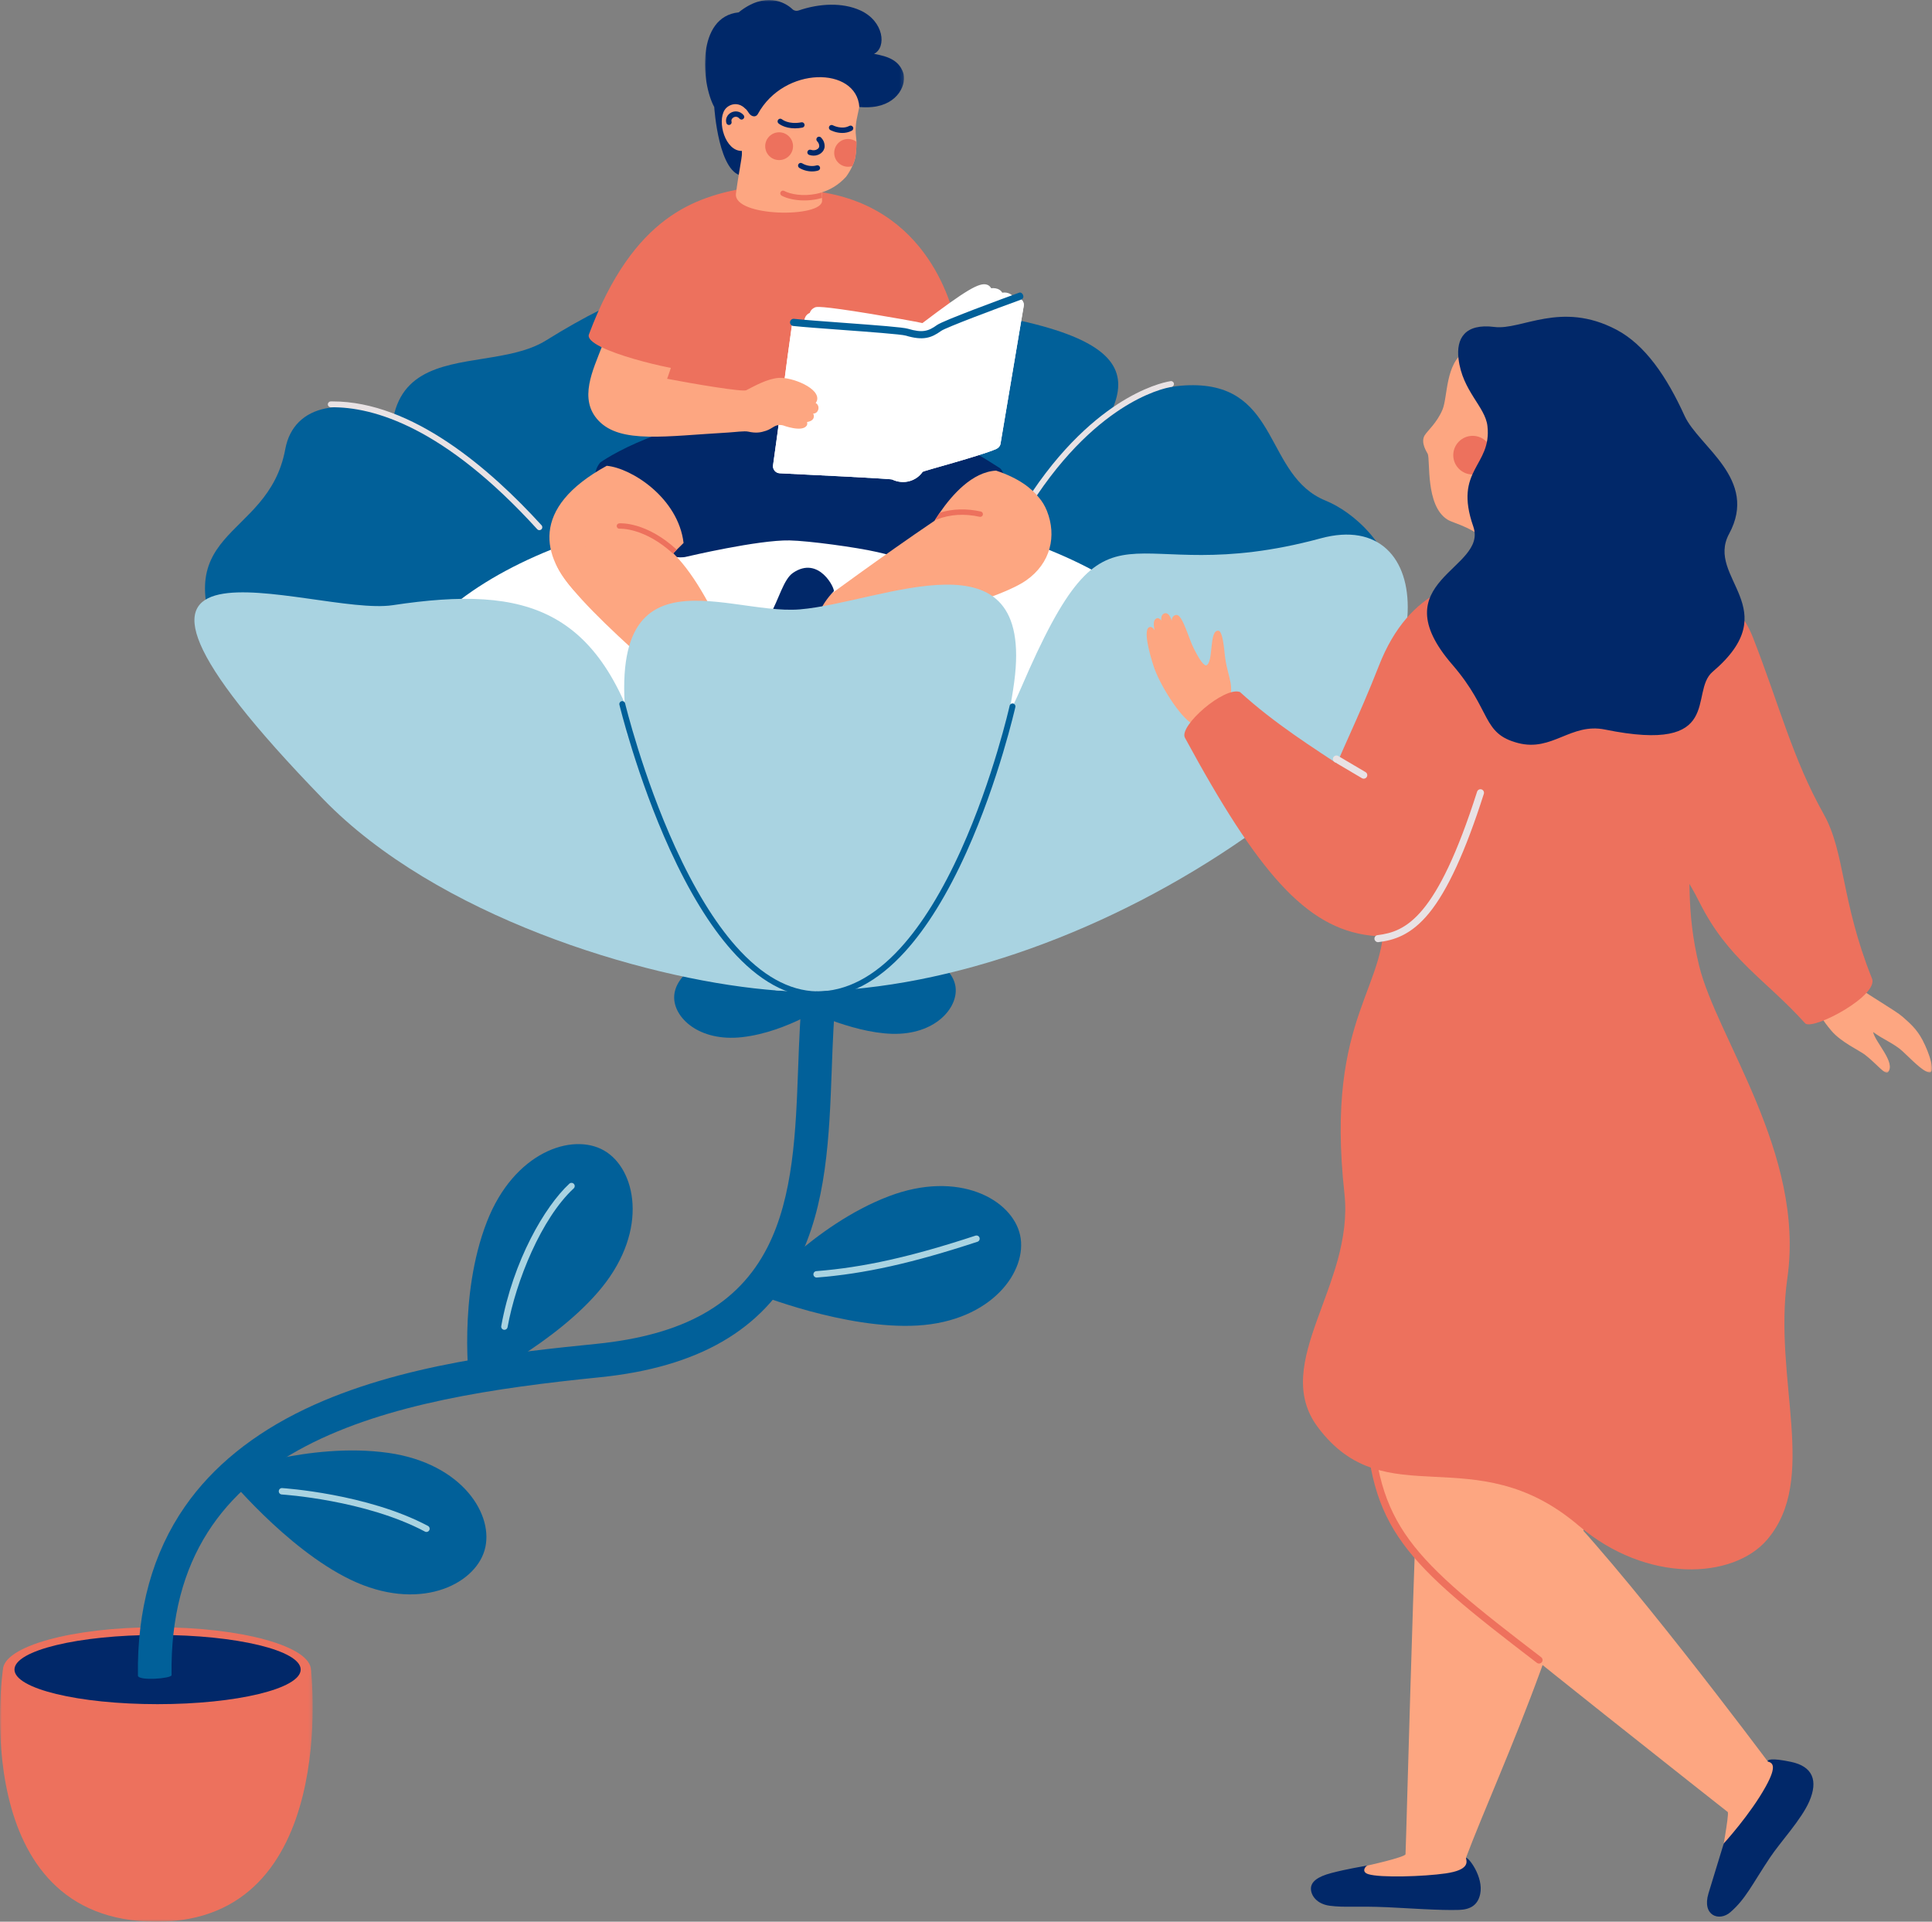 <?xml version="1.0" encoding="UTF-8"?> <svg xmlns="http://www.w3.org/2000/svg" xmlns:xlink="http://www.w3.org/1999/xlink" width="561px" height="558px" viewBox="0 0 561 558" version="1.1"><rect x="0" y="0" width="561" height="558" fill="#808080" stroke="none"/><title>Group 138</title><defs><polygon id="path-1" points="0 0 90.801 0 90.801 73.219 0 73.219"></polygon><polygon id="path-3" points="0 0 57.804 0 57.804 51.081 0 51.081"></polygon><polygon id="path-5" points="0 0 39.001 0 39.001 32.014 0 32.014"></polygon></defs><g id="Page-1" stroke="none" stroke-width="1" fill="none" fill-rule="evenodd"><g id="7-TRASTORNOS-AFECTIVOS-8-Asperger" transform="translate(0, -877)"><g id="Group-4" transform="translate(0, 863)"><g id="Group-138" transform="translate(0, 14)"><path d="M0.848,484.944 C0.848,491.817 20.871,497.389 45.571,497.389 C70.27,497.389 90.293,491.817 90.293,484.944 C90.293,478.071 70.27,472.499 45.571,472.499 C20.871,472.499 0.848,478.071 0.848,484.944" id="Fill-1" fill="#ED715D"></path><g id="Group-5" transform="translate(0, 484.781)"><mask id="mask-2" fill="white"><use xlink:href="#path-1"></use></mask><g id="Clip-4"></g><path d="M90.293,0 C90.293,0 98.868,73.119 45.57,73.219 C-9.959,73.321 0.849,0 0.849,0 L90.293,0 Z" id="Fill-3" fill="#ED715D" mask="url(#mask-2)"></path></g><path d="M4.203,484.781 C4.203,490.331 22.807,494.83 45.757,494.83 C68.707,494.83 87.311,490.331 87.311,484.781 C87.311,479.231 68.707,474.732 45.757,474.732 C22.807,474.732 4.203,479.231 4.203,484.781" id="Fill-6" fill="#012869"></path><path d="M258.048,347.366 C236.248,355.677 219.357,375.565 219.357,375.565 C219.357,375.565 245.383,386.083 266.336,384.892 C288.033,383.658 298.496,368.998 296.208,358.636 C293.919,348.274 278.351,339.626 258.048,347.366" id="Fill-8" fill="#016099"></path><path d="M112.781,421.869 C89.679,418.587 65.252,427.806 65.252,427.806 C65.252,427.806 82.913,449.605 101.819,458.704 C121.396,468.127 137.663,460.369 140.69,450.197 C143.717,440.025 134.296,424.926 112.781,421.869" id="Fill-10" fill="#016099"></path><path d="M40.055,486.583 C40.353,488.131 49.67,487.387 49.82,486.43 C48.747,418.282 113.407,406.044 174.099,399.921 C202.758,397.03 221.54,386.146 231.52,366.647 C240.08,349.922 240.812,329.853 241.521,310.444 C242.083,295.027 242.615,280.465 247.175,269.827 C251.963,258.658 260.631,253.213 275.28,252.171 L274.586,242.442 C256.336,243.74 244.433,251.442 238.197,265.988 C232.921,278.295 232.357,293.739 231.761,310.089 C231.091,328.436 230.399,347.407 222.824,362.209 C214.358,378.75 198.563,387.651 173.118,390.217 C150.433,392.506 116.152,395.963 88.579,409.14 C73.48,416.356 61.751,425.868 53.719,437.411 C44.351,450.874 39.754,467.419 40.055,486.583" id="Fill-12" fill="#016099"></path><path d="M256.109,278.211 C243.168,281.893 232.465,292.472 232.465,292.472 C232.465,292.472 246.888,299.819 258.985,300.184 C271.512,300.563 278.26,292.665 277.466,286.597 C276.672,280.53 268.162,274.781 256.109,278.211" id="Fill-14" fill="#016099"></path><path d="M215.423,301.163 C228.798,299.684 241.116,291.033 241.116,291.033 C241.116,291.033 228.118,281.39 216.251,279.018 C203.962,276.562 195.992,283.227 195.763,289.343 C195.535,295.458 202.967,302.541 215.423,301.163" id="Fill-16" fill="#016099"></path><path d="M141.391,354.732 C132.923,376.446 136.34,402.3 136.34,402.3 C136.34,402.3 161.62,390.099 174.803,373.792 C188.455,356.905 184.601,339.318 175.374,334.055 C166.148,328.792 149.278,334.508 141.391,354.732" id="Fill-18" fill="#016099"></path><path d="M123.827,444.827 C123.679,444.827 123.529,444.792 123.39,444.717 C106.084,435.51 82.065,433.963 81.825,433.948 C81.311,433.917 80.92,433.476 80.951,432.963 C80.982,432.451 81.415,432.046 81.937,432.091 C82.182,432.106 106.606,433.679 124.266,443.075 C124.72,443.317 124.892,443.88 124.65,444.334 C124.482,444.648 124.16,444.827 123.827,444.827" id="Fill-20" fill="#A9D3E1"></path><path d="M146.468,386.134 C146.413,386.134 146.357,386.129 146.301,386.119 C145.794,386.027 145.458,385.543 145.55,385.038 C148.998,366.03 158.213,350.29 165.317,343.709 C165.694,343.36 166.283,343.382 166.633,343.759 C166.983,344.135 166.961,344.724 166.584,345.074 C157.201,353.767 149.823,371.925 147.384,385.369 C147.302,385.819 146.91,386.134 146.468,386.134" id="Fill-22" fill="#A9D3E1"></path><path d="M237.121,370.951 C236.639,370.951 236.231,370.581 236.193,370.093 C236.153,369.582 236.536,369.134 237.049,369.093 C250.735,368.02 264.552,364.939 283.25,358.793 C283.738,358.633 284.265,358.898 284.426,359.386 C284.587,359.874 284.321,360.4 283.832,360.561 C264.985,366.756 251.038,369.863 237.194,370.949 C237.17,370.95 237.145,370.951 237.121,370.951" id="Fill-24" fill="#A9D3E1"></path><path d="M367.336,232.804 C317.696,270.501 251.93,293.956 241.416,286.055 C230.903,278.155 255.174,177.802 299.315,136.085 C318.441,118.009 334.102,111.774 346.506,111.846 C371.655,111.994 367.267,138.174 384.896,145.354 C401.025,151.923 430.782,184.624 367.336,232.804" id="Fill-26" fill="#016099"></path><path d="M204.618,112.082 C186.634,156.04 202.401,222.767 213.557,227.205 C224.712,231.645 273.883,182.438 303.847,145.539 C327.032,116.988 343.017,100.222 283.477,90.705 C259.875,86.933 235.17,37.404 204.618,112.082" id="Fill-28" fill="#016099"></path><path d="M123.006,166.536 C139.794,210.963 214.269,248.764 225.467,244.432 C236.665,240.1 249.06,168.894 235.946,123.227 C222.831,77.553 203.687,70.787 158.559,98.845 C138.267,111.462 94.487,91.06 123.006,166.536" id="Fill-30" fill="#016099"></path><path d="M66.178,192.703 C94.275,248.302 228.635,289.711 239.353,282.089 C250.071,274.467 195.67,241.629 171.229,186.061 C141.72,118.975 87.679,104.169 82.842,130.387 C77.777,157.835 45.959,152.695 66.178,192.703" id="Fill-32" fill="#016099"></path><path d="M111.426,211.778 C111.426,247.721 165.512,276.858 232.23,276.858 C298.947,276.858 353.033,247.721 353.033,211.778 C353.033,175.836 298.947,146.699 232.23,146.699 C165.512,146.699 111.426,175.836 111.426,211.778" id="Fill-34" fill="#FFFFFF"></path><path d="M156.624,153.943 C156.392,153.943 156.162,153.85 155.994,153.665 C129.054,124.071 108.53,118.079 96.064,118.26 C96.06,118.26 96.055,118.26 96.051,118.26 C95.587,118.26 95.208,117.888 95.2,117.423 C95.194,116.954 95.569,116.568 96.039,116.561 C96.236,116.558 96.437,116.557 96.634,116.557 C119.658,116.557 142.276,136.069 157.253,152.522 C157.569,152.869 157.543,153.407 157.196,153.723 C157.033,153.87 156.828,153.943 156.624,153.943" id="Fill-36" fill="#E8E2E4"></path><path d="M300.462,144.112 C300.298,144.112 300.133,144.065 299.987,143.966 C299.597,143.704 299.495,143.176 299.757,142.787 C310.044,127.555 320.372,119.645 327.226,115.691 C334.715,111.371 339.721,110.695 339.93,110.669 C340.396,110.61 340.823,110.939 340.881,111.404 C340.941,111.869 340.612,112.294 340.146,112.354 C340.093,112.361 335.188,113.04 327.973,117.223 C321.301,121.091 311.234,128.831 301.168,143.737 C301.004,143.98 300.735,144.112 300.462,144.112" id="Fill-38" fill="#E8E2E4"></path><path d="M199.466,161.619 C199.466,161.619 220.123,156.742 229.271,156.919 C234.766,157.026 248.668,158.91 254.647,160.283 C255.321,160.44 255.985,160.597 256.629,160.751 C262.483,162.161 266.859,163.495 266.859,163.495 C268.308,164.521 278.031,157.479 284.81,150.054 C285.014,149.832 285.213,149.607 285.409,149.385 C290.138,144.054 293.179,138.641 290.405,135.986 C290.405,135.986 270.156,122.555 259.107,120.588 L226.217,119.818 C193.413,120.484 174.315,134.275 174.315,134.275 C166.555,143.453 189.792,164.23 199.466,161.619" id="Fill-40" fill="#012869"></path><path d="M232.103,184.897 C233.228,188.678 230.321,188.92 236.258,187.576 C250.953,184.256 288.415,175.164 297.9,168.572 C305.197,163.499 306.848,155.527 304.001,148.355 C303.423,146.9 302.667,145.657 301.78,144.603 C299.629,141.867 295.865,138.823 289.22,136.653 C282.277,137.037 276.456,143.717 272.893,148.872 C272.353,149.654 271.861,150.402 271.432,151.083 C271.399,151.132 271.372,151.176 271.343,151.221 C256.204,161.464 238.911,174.226 238.911,174.226 C235.077,177.319 230.701,180.177 232.103,184.897" id="Fill-42" fill="#FDA681"></path><path d="M271.432,151.083 C271.656,150.986 271.872,150.897 272.088,150.815 C275.886,149.341 280.048,149.085 284.465,150.056 C284.584,150.082 284.7,150.078 284.811,150.052 C285.095,149.989 285.333,149.766 285.397,149.46 C285.404,149.434 285.408,149.412 285.408,149.386 C285.46,148.988 285.199,148.615 284.804,148.526 C280.604,147.603 276.605,147.722 272.893,148.872 C272.353,149.654 271.861,150.402 271.432,151.083" id="Fill-44" fill="#ED715D"></path><path d="M230.235,166.359 C237.869,161.126 242.607,171.169 242.093,171.702 C234.488,179.58 236.929,187.38 236.772,187.486 C231.935,190.755 229.138,192.906 225.679,195.029 C220.49,198.215 216.679,195.924 216.277,193.205 C215.841,190.253 219.989,184.795 223.657,178.392 C226.108,174.113 227.522,168.219 230.235,166.359" id="Fill-46" fill="#012869"></path><path d="M167.114,171.915 C167.114,171.915 183.952,173.262 190.69,165.788 C192.162,164.162 193.791,162.413 195.412,160.749 C195.441,160.719 195.472,160.685 195.501,160.656 C195.84,160.306 196.18,159.956 196.515,159.617 L196.619,159.513 C197.253,158.869 197.883,158.248 198.49,157.656 C196.951,144.652 183.478,135.935 176.185,135.25 C153.63,147.603 157.573,161.824 167.114,171.915" id="Fill-48" fill="#FDA681"></path><path d="M177.964,154.516 C195.021,150.914 205.337,172.551 215.085,194.913 C218.13,198.783 225.185,209.053 222.763,213.339 C220.82,216.776 212.065,213.853 208.898,211.087 C200.461,202.523 164.852,174.35 161.29,163.25 L177.964,154.516 Z" id="Fill-50" fill="#FDA681"></path><path d="M226.414,199.674 C224.482,191.733 215.113,194.194 215.202,194.935 C216.522,205.881 208.853,210.901 208.898,211.087 C210.453,217.56 211.31,223.477 212.398,227.415 C213.612,231.811 219.237,231.543 221.605,224.022 C222.958,219.723 223.592,214.677 224.683,209.593 C225.402,206.237 227.191,202.868 226.414,199.674" id="Fill-52" fill="#ED715D"></path><path d="M265.137,120.967 C268.713,120.384 270.72,83.99 258.931,70.946 C243.699,54.094 207.64,56.035 205.925,58.885 C191.966,82.087 192.647,106.287 193.542,110.136 C215.715,121.679 245.617,132.015 265.137,120.967" id="Fill-54" fill="#ED715D"></path><path d="M277.636,94.215 C275.746,85.477 266.603,55.5 229.794,55.09 C203.257,54.794 242.525,99.485 248.785,104.549 C256.949,111.154 280.79,108.802 277.636,94.215" id="Fill-56" fill="#ED715D"></path><path d="M224.474,135.083 C226.079,124.122 228.32,105.619 229.924,94.658 C230.084,93.569 231.076,92.8 232.172,92.919 C232.571,92.961 233.025,93.011 233.522,93.064 C233.715,91.962 234.226,91.255 235.139,90.85 C235.267,90.413 235.6,89.736 236.64,89.262 C237.023,89.088 237.92,88.679 252.953,91.149 C258.562,92.071 265.912,93.376 267.848,93.811 C280.514,84.232 284.385,81.935 286.587,82.656 C287.112,82.829 287.522,83.176 287.809,83.693 C288.561,83.599 289.464,83.691 290.176,84.121 C290.546,84.344 290.833,84.635 291.029,84.981 C292.674,84.731 293.839,85.529 294.227,86.181 C294.285,86.278 294.349,86.385 294.383,86.657 C294.432,86.64 294.484,86.62 294.531,86.603 C296.009,86.062 297.518,87.318 297.256,88.868 C295.566,98.87 292.209,118.879 290.518,128.88 C290.403,129.558 289.905,130.092 289.276,130.37 C284.823,132.338 268.078,136.757 267.916,136.997 C266.124,139.617 262.483,140.857 259.035,139.229 C258.533,138.992 234.05,137.793 226.404,137.424 C225.195,137.366 224.299,136.279 224.474,135.083" id="Fill-58" fill="#FFFFFF"></path><path d="M224.474,135.083 C226.079,124.122 228.32,105.619 229.924,94.658 C230.084,93.569 231.076,92.8 232.172,92.919 C232.571,92.961 233.025,93.011 233.522,93.064 C238.164,94.151 266.335,96.674 268.271,97.111 C283.499,90.838 293.839,85.529 294.227,86.181 C294.285,86.278 294.349,86.385 294.383,86.657 C294.432,86.64 294.484,86.62 294.531,86.603 C296.009,86.062 297.518,87.318 297.256,88.868 C295.566,98.87 292.209,118.879 290.518,128.88 C290.403,129.558 289.905,130.092 289.276,130.37 C284.823,132.338 268.078,136.757 267.916,136.997 C266.124,139.617 262.483,140.857 259.035,139.229 C258.533,138.992 234.05,137.793 226.404,137.424 C225.195,137.366 224.299,136.279 224.474,135.083" id="Fill-60" fill="#FFFFFF"></path><path d="M295.932,84.985 C290.683,86.897 273.901,93.063 272.075,94.381 C269.587,96.176 267.862,96.722 263.609,95.451 C262.189,95.026 255.15,94.484 244.573,93.705 C238.822,93.281 233.39,92.882 230.556,92.576 C229.989,92.514 229.466,92.928 229.404,93.502 C229.342,94.076 229.757,94.59 230.331,94.653 C233.201,94.962 238.65,95.363 244.419,95.788 C252.119,96.355 261.702,97.061 263.01,97.452 C268.02,98.949 270.406,98.163 273.299,96.074 C274.661,95.092 289.588,89.499 296.532,86.984 C297.813,86.441 296.884,84.638 295.932,84.985" id="Fill-62" fill="#016099"></path><path d="M174.781,100.645 C178.519,102.229 191.397,105.754 195.234,105.54 C195.234,105.54 193.742,110.037 193.708,109.984 C201.462,111.48 215.61,113.847 216.671,113.314 C219.191,112.046 222.725,109.992 226.11,109.725 C229.89,109.427 238.375,112.76 237.21,116.376 C237.131,116.619 236.853,117.013 236.853,117.013 C238.343,117.881 237.615,120.165 236.126,120.081 C236.308,120.445 236.423,120.989 236.205,121.455 C235.864,122.183 234.956,122.459 234.357,122.533 C234.402,122.823 234.489,123.222 234.232,123.598 C232.868,125.604 227.384,123.519 227.384,123.519 C225.087,122.976 224.518,124.384 222.473,125.065 C220.905,125.587 219.597,125.848 217.244,125.326 C216.157,125.085 213.392,125.478 211.492,125.587 C193.191,126.632 180.245,128.863 173.844,122.193 C167.831,115.926 172.275,107.31 174.781,100.645" id="Fill-64" fill="#FDA681"></path><path d="M179.077,152.803 C179.111,153.234 179.48,153.554 179.916,153.521 C180.027,153.513 187.086,153.13 195.412,160.749 C195.442,160.719 195.471,160.686 195.501,160.656 C195.84,160.306 196.18,159.956 196.515,159.617 C187.667,151.459 180.161,151.932 179.796,151.961 C179.364,151.995 179.04,152.371 179.077,152.803" id="Fill-66" fill="#ED715D"></path><path d="M171.014,97.079 C183.98,62.526 202.01,57.263 216.46,54.567 C242.547,49.702 202.793,99.807 198.782,107.273 C198.353,108.072 169.267,101.734 171.014,97.079" id="Fill-68" fill="#ED715D"></path><g id="Group-72" transform="translate(204.702, 0)"><mask id="mask-4" fill="white"><use xlink:href="#path-3"></use></mask><g id="Clip-71"></g><path d="M9.775,3.593 C17.433,-2.556 23.261,0.615 25.396,2.667 C25.864,3.116 26.55,3.264 27.164,3.053 C33.313,0.941 39.941,0.691 45.059,2.996 C52.042,6.141 52.775,13.791 49.091,15.645 C53.395,16.389 56.238,17.603 57.5,20.934 C58.766,24.274 56.14,30.346 48.573,31.07 C43.7,31.536 39.596,29.973 33.856,29.387 C31.157,29.111 27.155,30.25 23.257,32.043 C19.762,35.833 16.624,41.009 14.894,44.121 C13.546,46.549 14.172,47.833 12.161,45.915 C11.806,45.576 11.859,51.072 11.43,51.08 C3.938,51.223 2.697,31.074 2.696,31.073 C-1.141,24.077 -2.481,4.842 9.775,3.593" id="Fill-70" fill="#002869" mask="url(#mask-4)"></path></g><path d="M238.708,58.201 C238.701,58.094 238.694,57.261 238.689,57.152 C238.671,56.739 238.639,56.311 238.6,55.872 C238.271,52.094 237.33,47.728 237.33,47.728 L215.465,43.856 C215.465,43.856 215.462,44.034 215.457,44.363 C215.454,44.371 215.454,44.378 215.457,44.386 C215.423,46.185 214.434,50.404 213.704,56.211 C212.839,63.07 239.024,63.338 238.708,58.201" id="Fill-73" fill="#FDA681"></path><path d="M215.434,43.823 C215.44,44.004 215.443,44.185 215.456,44.362 C215.453,44.372 215.453,44.379 215.456,44.385 C215.905,52.469 221.453,54.63 226.585,55.979 C228.837,56.573 231.011,57.012 232.634,57.725 C234.246,58.435 236.436,58.17 238.689,57.151 C238.669,56.738 238.64,56.312 238.601,55.873 C240.837,55.176 243.409,53.837 245.684,51.316 C246.379,50.361 246.993,49.332 247.487,48.235 C247.704,47.767 247.898,47.286 248.066,46.792 C248.553,45.369 248.683,43.236 248.683,41.571 C248.686,41.432 248.686,41.294 248.683,41.152 C248.676,40.684 248.634,40.206 248.576,39.719 C248.479,38.999 248.441,38.257 248.457,37.531 C248.46,37.437 248.463,37.347 248.47,37.257 C248.502,36.134 248.657,35.014 248.912,33.92 C249.171,32.765 249.426,31.548 249.6,30.599 C250.402,26.243 250.809,20.909 248.615,19.176 C245.332,16.198 220.371,0.46 214.468,23.597 C214.099,25.052 217.947,27.292 216.555,31.635 C214.206,29.247 211.44,30.348 210.422,31.919 C208.186,35.382 210.596,43.92 215.434,43.823" id="Fill-75" fill="#FDA681"></path><path d="M226.979,56.82 C228.417,57.603 230.788,58.201 233.531,58.201 C234.739,58.201 236.017,58.086 237.322,57.817 C237.764,57.726 238.226,57.616 238.705,57.478 C238.7,57.371 238.694,57.261 238.689,57.151 C238.671,56.739 238.639,56.311 238.6,55.872 C238.046,56.047 237.513,56.18 237.008,56.285 C233.147,57.073 229.491,56.402 227.726,55.444 C227.347,55.238 226.872,55.379 226.665,55.757 C226.626,55.828 226.6,55.903 226.584,55.979 C226.516,56.308 226.668,56.653 226.979,56.82" id="Fill-77" fill="#ED715D"></path><path d="M249.526,31.025 C252.048,30.264 258.263,11.981 242.655,6.835 C227.528,1.848 227.162,8.178 227.162,8.178 C223.497,5.6 216.029,-0.668 209.378,7.384 C204.643,13.118 203.037,21.811 208.034,28.034 C209.869,30.317 213.015,29.185 215.124,30.464 C216.241,31.141 216.841,31.867 217.467,32.853 C218.093,33.839 219.447,34.226 220.058,33.108 C227.703,19.109 248.663,19.305 249.526,31.025" id="Fill-79" fill="#002869"></path><path d="M230.825,37.267 C231.48,37.267 232.2,37.206 232.987,37.058 C233.413,36.978 233.694,36.569 233.614,36.144 C233.534,35.719 233.125,35.438 232.699,35.518 C228.987,36.214 227.156,34.714 227.079,34.65 C226.751,34.373 226.257,34.409 225.976,34.736 C225.696,35.062 225.728,35.55 226.052,35.833 C226.132,35.903 227.735,37.267 230.825,37.267" id="Fill-81" fill="#002869"></path><path d="M244.578,38.609 C245.453,38.609 246.411,38.438 247.353,37.942 C247.736,37.741 247.883,37.267 247.681,36.884 C247.48,36.501 247.005,36.354 246.622,36.556 C244.398,37.726 241.87,36.396 241.845,36.383 C241.463,36.178 240.988,36.319 240.782,36.699 C240.576,37.079 240.716,37.552 241.095,37.759 C241.186,37.809 242.686,38.609 244.578,38.609" id="Fill-83" fill="#002869"></path><path d="M236.265,45.201 C237.198,45.201 237.907,44.848 238.386,44.49 C239.031,44.006 239.439,43.252 239.451,42.521 C239.467,41.528 239.123,40.679 238.401,39.927 C238.1,39.614 237.604,39.605 237.291,39.904 C236.979,40.204 236.969,40.7 237.269,41.011 C237.703,41.463 237.892,41.92 237.882,42.496 C237.879,42.741 237.698,43.046 237.445,43.236 C236.887,43.654 236.216,43.742 235.449,43.496 C235.037,43.364 234.595,43.592 234.463,44.004 C234.331,44.416 234.559,44.856 234.971,44.989 C235.441,45.139 235.873,45.201 236.265,45.201" id="Fill-85" fill="#002869"></path><path d="M236.63,49.725 C236.953,49.683 237.27,49.616 237.576,49.523 C237.99,49.398 238.224,48.961 238.098,48.547 C237.973,48.133 237.534,47.899 237.12,48.025 C235.825,48.417 234.177,48.178 232.92,47.416 C232.549,47.191 232.067,47.309 231.842,47.679 C231.617,48.049 231.735,48.531 232.106,48.755 C233.461,49.576 235.121,49.921 236.63,49.725" id="Fill-87" fill="#002869"></path><path d="M211.665,36.288 C211.737,36.288 211.809,36.279 211.881,36.258 C212.298,36.139 212.539,35.706 212.42,35.29 C212.267,34.755 212.613,34.292 213.025,34.071 C213.247,33.952 214.026,33.627 214.731,34.448 C215.012,34.777 215.508,34.814 215.836,34.533 C216.165,34.252 216.204,33.757 215.922,33.429 C214.829,32.156 213.306,32.141 212.282,32.691 C211.141,33.304 210.577,34.55 210.912,35.72 C211.01,36.064 211.324,36.288 211.665,36.288" id="Fill-89" fill="#002869"></path><path d="M222.196,42.451 C222.196,44.678 224.004,46.484 226.235,46.484 C228.465,46.484 230.274,44.678 230.274,42.451 C230.274,40.223 228.465,38.417 226.235,38.417 C224.004,38.417 222.196,40.223 222.196,42.451" id="Fill-91" fill="#ED715D"></path><path d="M242.23,44.388 C242.23,46.615 244.036,48.422 246.269,48.422 C246.692,48.422 247.103,48.357 247.487,48.235 C247.704,47.767 247.897,47.286 248.066,46.792 C248.554,45.369 248.683,43.236 248.683,41.571 C248.686,41.432 248.686,41.294 248.683,41.152 C248.011,40.651 247.174,40.355 246.269,40.355 C244.036,40.355 242.23,42.158 242.23,44.388" id="Fill-93" fill="#ED715D"></path><path d="M184.034,223.499 C193.967,273.468 225.878,287.405 238.76,287.574 C251.642,287.743 287.781,248.539 294.503,198.015 C300.53,152.709 255.995,174.996 232.23,176.945 C209.855,178.779 170.441,155.11 184.034,223.499" id="Fill-95" fill="#A9D3E1"></path><path d="M93.882,232.07 C126.78,265.97 186.037,283.943 222.49,287.339 C223.171,287.403 223.847,287.462 224.509,287.517 C232.741,288.172 239.698,288.053 244.783,287.173 C255.653,285.284 206.528,258.815 182.755,214.516 C182.756,214.511 182.756,214.511 182.751,214.507 C182.241,213.553 181.741,212.589 181.249,211.617 C179.858,208.842 188.454,225.51 187.652,222.483 C175.401,176.265 153.282,169.808 114.043,175.726 C90.861,179.223 9.536,145.156 93.882,232.07" id="Fill-97" fill="#A9D3E1"></path><path d="M225.879,287.617 C233.413,288.047 241.232,287.85 249.224,287.057 C249.864,286.996 250.504,286.931 251.144,286.857 C292.899,282.28 339.243,261.923 375.784,232.585 C419.871,197.193 417.017,147.229 383.517,156.312 C324.988,172.176 322.889,138.289 296.458,199.834 C295.702,201.594 294.9,203.336 294.057,205.058 C293.242,206.717 292.391,208.357 291.502,209.982 C266.764,255.276 214.771,286.977 225.879,287.617" id="Fill-99" fill="#A9D3E1"></path><path d="M237.174,289.558 L237.158,289.558 C228.604,289.398 220.257,284.774 212.349,275.814 C206.098,268.733 200.093,258.925 194.501,246.665 C185.007,225.847 179.909,204.836 179.858,204.626 C179.749,204.17 180.03,203.711 180.487,203.602 C180.944,203.492 181.403,203.773 181.513,204.23 C181.563,204.438 186.629,225.31 196.06,245.982 C201.581,258.085 207.493,267.746 213.632,274.699 C221.21,283.281 229.136,287.708 237.19,287.859 C237.66,287.868 238.033,288.255 238.025,288.724 C238.016,289.187 237.637,289.558 237.174,289.558" id="Fill-101" fill="#016099"></path><path d="M237.403,289.559 C237.324,289.559 237.245,289.559 237.166,289.558 C236.697,289.553 236.319,289.17 236.323,288.7 C236.328,288.234 236.707,287.858 237.174,287.858 L237.182,287.858 C245.603,287.933 253.799,283.683 261.495,275.226 C267.728,268.375 273.649,258.781 279.095,246.709 C288.398,226.084 293.126,205.132 293.172,204.923 C293.275,204.465 293.727,204.175 294.188,204.278 C294.647,204.38 294.935,204.834 294.833,205.292 C294.786,205.503 290.027,226.603 280.656,247.384 C275.137,259.625 269.116,269.374 262.762,276.36 C254.795,285.119 246.264,289.559 237.403,289.559" id="Fill-103" fill="#016099"></path><path d="M414.498,374.503 C411.759,397.158 408.259,538.334 408.125,538.394 C408.077,539.276 396.517,541.844 397.108,541.67 C393.922,542.428 388.179,551.729 415.314,549.508 C429.571,548.342 426.384,540.874 425.669,539.459 C435.316,513.78 461.165,460.888 464.663,414.379 C477.591,372.076 418.39,342.314 414.498,374.503" id="Fill-105" fill="#FDA681"></path><path d="M513.316,511.475 C513.316,511.475 469.527,452.791 449.975,434.198 C449.975,434.198 463.533,371.5 468.885,339.381 C472.662,316.716 393.916,289.446 393.916,311.627 C393.916,419.414 395.986,440.205 416.778,458.057 C434.536,473.304 501.635,526.103 501.635,526.103 C501.658,526.125 501.685,526.133 501.709,526.151 C502.088,527.166 499.84,539.011 500,538.402 C498.965,541.621 504.226,551.27 516.792,526.123 C524.099,511.502 513.316,511.475 513.316,511.475" id="Fill-107" fill="#FDA681"></path><path d="M513.316,511.475 C513.115,510.973 514.264,510.362 520.063,511.585 C526.418,512.924 527.956,517.064 525.383,523.02 C523.078,528.354 516.979,534.819 513.914,539.432 C508.709,547.261 506.913,551.352 502.467,555.228 C499.213,558.065 494.151,556.246 496.09,549.792 C497.264,545.882 500.528,535.283 500.528,535.283 C500.528,535.283 508.248,526.859 512.746,518.706 C516.192,512.463 514.548,511.866 513.316,511.475" id="Fill-109" fill="#012869"></path><path d="M425.686,539.507 C426.248,539.027 430.878,544.952 429.801,549.988 C429.097,553.276 426.827,554.464 423.702,554.571 C418.078,554.764 408.184,554.028 402.826,553.793 C393.731,553.395 390.506,553.939 386.122,553.363 C382.352,552.868 380.614,550.355 380.661,548.333 C380.702,546.497 382.383,544.944 386.664,543.841 C391.545,542.584 395.02,542.091 397.108,541.67 C396.5,541.815 395.166,543.516 397.316,544.194 C400.792,545.29 413.448,544.888 419.764,543.975 C426.599,542.986 425.976,540.722 425.686,539.507" id="Fill-111" fill="#012869"></path><path d="M446.893,483.046 C447.202,483.046 447.507,482.908 447.71,482.644 C448.055,482.194 447.97,481.55 447.519,481.204 C409.642,452.204 399.682,443.228 398.409,409.534 C398.387,408.968 397.912,408.525 397.343,408.547 C396.775,408.569 396.333,409.046 396.354,409.612 C397.663,444.232 407.783,453.368 446.268,482.834 C446.455,482.977 446.675,483.046 446.893,483.046" id="Fill-113" fill="#EE715D"></path><g id="Group-117" transform="translate(521.999, 279.454)"><mask id="mask-6" fill="white"><use xlink:href="#path-5"></use></mask><g id="Clip-116"></g><path d="M12.865,0 C13.26,0.626 16.708,6.111 18.703,7.921 C20.208,9.287 28.52,14.041 30.463,15.785 C32.323,17.455 34.475,19.168 36.229,22.499 C38.36,26.548 40.176,32.403 38.056,31.919 C36.064,31.464 33.006,28.139 30.445,25.786 C28.02,23.557 24.923,22.432 21.894,20.208 C22.518,23.197 28.554,29.097 26.235,31.846 C25.415,32.819 22.872,29.359 19.529,26.801 C17.956,25.597 12.593,23.143 9.824,19.882 C6.865,16.397 6.155,14.835 5.363,11.344 C4.799,8.855 1.008,4.019 0,1.252 L12.865,0 Z" id="Fill-115" fill="#FDA681" mask="url(#mask-6)"></path></g><path d="M414.573,131.784 C415.365,133.631 413.859,146.756 420.238,150.833 C422.473,152.261 428.05,152.711 434.75,159.896 C442.611,168.327 452.867,127.208 452.867,127.208 C452.839,127.196 453.987,130.252 452.867,127.208 C446.437,109.749 425.408,102.025 425.408,102.025 C419.68,105.554 420.393,115.24 418.876,118.906 C417.287,122.745 414.503,125.066 413.682,126.411 C412.393,128.553 414.395,131.37 414.573,131.784" id="Fill-118" fill="#FDA681"></path><path d="M421.988,132.166 C421.988,135.267 424.505,137.781 427.61,137.781 C430.715,137.781 433.232,135.267 433.232,132.166 C433.232,129.066 430.715,126.552 427.61,126.552 C424.505,126.552 421.988,129.066 421.988,132.166" id="Fill-120" fill="#ED715D"></path><path d="M513.102,447.094 C528.228,429.471 514.789,400.578 519.002,371.124 C524.172,334.98 498.491,301.424 493.361,280.341 C485.665,248.715 498.615,235.466 478.58,187.704 C472.423,167.649 439.481,167.719 439.156,167.695 C426.433,166.769 410.329,171.118 406.995,189.983 C419.274,228.063 396.501,211.585 401.671,263.219 C404.051,286.982 384.574,293.672 390.39,346.598 C393.296,373.039 368.747,395.754 382.635,414.368 C402.252,440.662 428.011,417.061 458.403,442.987 C478.144,459.826 503.231,458.594 513.102,447.094" id="Fill-122" fill="#ED715D"></path><path d="M458.545,167.695 C458.545,167.695 498.648,158.591 508.989,185.054 C516.709,204.808 520.504,220.258 529.553,236.394 C535.818,247.567 534.494,261.384 543.536,284.038 C545.84,288.936 526.68,299.176 524.206,297.181 C512.573,284.272 501.846,278.71 493.445,261.929 C481.165,237.402 469.532,242.566 468.239,203.194 C467.825,190.582 454.493,166.905 458.545,167.695" id="Fill-124" fill="#ED715D"></path><path d="M422.19,252.352 C422.361,247.894 441.791,168.474 437.647,168.168 C425.755,167.289 409.297,170.549 400.415,193.268 C388.061,224.865 378.769,234.295 383.964,255.287 C390.046,279.862 421.261,276.537 422.19,252.352" id="Fill-126" fill="#ED715D"></path><path d="M338.072,178.117 C338.719,177.847 339.636,178.223 340.232,180.252 C340.226,179.184 340.985,178.42 341.813,178.58 C343.473,178.903 345.314,185.705 346.607,188.219 C347.686,190.318 349.112,193.044 350.199,193.222 C352.503,192.513 350.953,182.863 353.793,183.135 C354.652,183.217 355.219,185.635 355.613,189.818 C355.944,193.332 356.883,195.823 357.322,198.238 C357.825,201.006 357.112,203.892 356.432,205.638 C355.322,208.49 350.96,211.513 347.103,210.553 C343.677,209.7 337.489,200.136 335.292,194.344 C334.794,193.031 331.549,183.117 333.678,182.128 C334.152,181.908 334.717,182.104 335.237,182.995 C334.835,180.796 335.016,179.899 335.879,179.538 C336.311,179.358 336.815,179.655 337.225,180.18 C337.105,179.33 337.247,178.462 338.072,178.117" id="Fill-128" fill="#FDA681"></path><path d="M411.673,241.935 C405.024,229.046 380.274,219.369 360.066,200.946 C355.526,199.228 342.22,210.8 344.071,214.215 C365.2,253.195 379.135,269.404 397.769,271.637 C418.82,274.16 411.673,241.935 411.673,241.935" id="Fill-130" fill="#ED715D"></path><path d="M395.99,226.102 C396.341,226.102 396.684,225.922 396.876,225.598 C397.165,225.11 397.003,224.48 396.514,224.191 L388.591,219.512 C388.102,219.224 387.472,219.385 387.183,219.874 C386.894,220.362 387.055,220.991 387.544,221.28 L395.467,225.959 C395.632,226.056 395.812,226.102 395.99,226.102" id="Fill-132" fill="#E8E2E4"></path><path d="M433.939,94.938 C441.822,95.944 453.212,87.25 469.331,95.714 C477.651,100.083 483.951,109.308 489.141,120.711 C493.247,129.731 510.708,139.077 502.083,155.01 C495.119,167.876 518.851,176.741 497.296,195.066 C490.335,200.984 500.898,218.928 466.066,211.838 C456.078,209.805 450.785,218.338 440.827,215.759 C430.159,212.995 433.285,206.364 421.71,192.985 C400.591,168.574 432.167,165.372 427.804,152.882 C421.988,136.232 433.232,135.458 431.911,123.71 C431.273,118.043 424.638,113.594 423.516,104.195 C422.809,98.278 425.351,93.842 433.939,94.938" id="Fill-134" fill="#012869"></path><path d="M400.127,273.571 C400.168,273.571 400.209,273.569 400.25,273.564 C404.555,273.048 409.671,271.64 414.987,265.107 C420.34,258.528 425.534,247.211 430.864,230.507 C431.036,229.967 430.738,229.389 430.197,229.217 C429.656,229.045 429.077,229.343 428.905,229.884 C417.216,266.514 408.219,270.54 400.005,271.525 C399.442,271.592 399.039,272.103 399.107,272.667 C399.17,273.188 399.613,273.571 400.127,273.571" id="Fill-136" fill="#E8E2E4"></path></g></g></g></g></svg> 